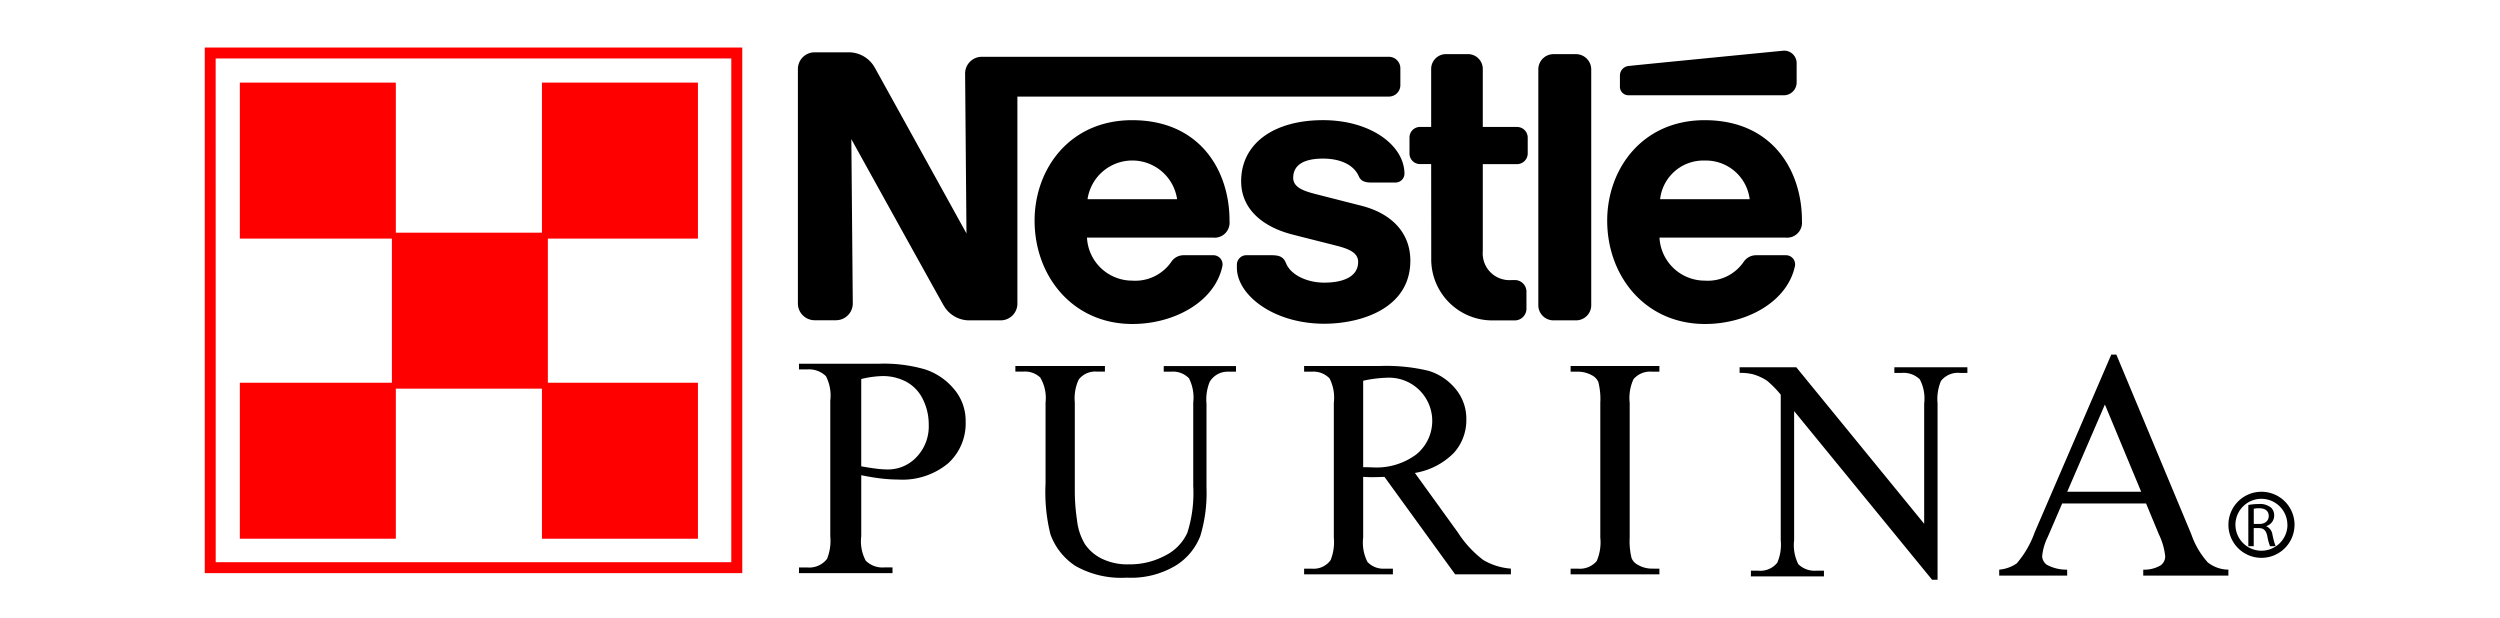 <?xml version="1.0" encoding="UTF-8"?>
<svg xmlns="http://www.w3.org/2000/svg" xmlns:xlink="http://www.w3.org/1999/xlink" width="210.477" height="52" viewBox="0 0 210.477 52">
  <defs>
    <clipPath id="clip-path">
      <rect id="Rectangle_240" data-name="Rectangle 240" width="210.476" height="52" transform="translate(170.762 3808)" fill="#fff"></rect>
    </clipPath>
  </defs>
  <g id="Mask_Group_14" data-name="Mask Group 14" transform="translate(-170.762 -3808)" clip-path="url(#clip-path)">
    <g id="Group_2" data-name="Group 2" transform="translate(35.719 3582.789)">
      <path id="Path_1" data-name="Path 1" d="M678.181,346.218h0A2.783,2.783,0,0,1,675.4,349h0a2.78,2.78,0,0,1-2.783-2.782h0a2.774,2.774,0,0,1,.815-1.967h0a2.776,2.776,0,0,1,1.968-.814h0a2.782,2.782,0,0,1,2.783,2.783h0Zm-.6,0h0a2.192,2.192,0,0,0-2.188-2.188h0a2.181,2.181,0,0,0-1.546.642h0a2.18,2.18,0,0,0-.64,1.546h0A2.191,2.191,0,0,0,675.4,348.4h0a2.19,2.19,0,0,0,2.187-2.187Z" transform="translate(-349.961 -76.824)"></path>
      <path id="Path_2" data-name="Path 2" d="M677.749,346.659a4.767,4.767,0,0,1,.873-.078,1.452,1.452,0,0,1,1.024.293.878.878,0,0,1,.277.669.929.929,0,0,1-.664.894v.015a.9.9,0,0,1,.518.711,6.348,6.348,0,0,0,.266.967h-.47a4.285,4.285,0,0,1-.229-.842c-.1-.486-.3-.669-.711-.684H678.2v1.526h-.455v-3.471Zm.455,1.6h.465c.486,0,.794-.266.794-.669,0-.454-.329-.653-.81-.653a1.9,1.9,0,0,0-.45.042Z" transform="translate(-353.414 -78.935)"></path>
      <path id="Path_3" data-name="Path 3" d="M310.318,319.128q.72.131,1.275.2a8.316,8.316,0,0,0,.95.065,3.286,3.286,0,0,0,2.435-1.048A3.725,3.725,0,0,0,316,315.624a4.735,4.735,0,0,0-.488-2.131,3.3,3.3,0,0,0-1.384-1.473,4.172,4.172,0,0,0-2.034-.489,8.32,8.32,0,0,0-1.777.248v7.349Zm0,.743v5.141a3.466,3.466,0,0,0,.378,2.06,1.989,1.989,0,0,0,1.554.569h.7v.481h-7.873v-.478h.692a1.885,1.885,0,0,0,1.67-.725,4.068,4.068,0,0,0,.272-1.9v-11.42a3.56,3.56,0,0,0-.366-2.06,2.05,2.05,0,0,0-1.576-.569h-.692v-.48h6.752a12.455,12.455,0,0,1,3.9.489,5.358,5.358,0,0,1,2.4,1.647,4.12,4.12,0,0,1,.979,2.747,4.531,4.531,0,0,1-1.488,3.515,6.031,6.031,0,0,1-4.206,1.354,12.4,12.4,0,0,1-1.441-.091q-.775-.092-1.658-.274Z" transform="translate(-102.766 -54.658)"></path>
      <path id="Path_4" data-name="Path 4" d="M373.215,311.587v-.475H379.3v.475h-.65a1.752,1.752,0,0,0-1.567.86,3.962,3.962,0,0,0-.267,1.849v7.059a12.467,12.467,0,0,1-.52,4.063,5.1,5.1,0,0,1-2.044,2.476,7.282,7.282,0,0,1-4.143,1.034,7.81,7.81,0,0,1-4.332-.989,5.356,5.356,0,0,1-2.1-2.659,14.738,14.738,0,0,1-.411-4.289v-6.808a3.376,3.376,0,0,0-.445-2.1,1.841,1.841,0,0,0-1.438-.5h-.658v-.475h7.54v.475H367.6a1.741,1.741,0,0,0-1.548.678,3.744,3.744,0,0,0-.323,1.919v7.584a16.769,16.769,0,0,0,.186,2.323,4.92,4.92,0,0,0,.68,2.04,3.659,3.659,0,0,0,1.413,1.206,4.9,4.9,0,0,0,2.266.475,6.281,6.281,0,0,0,3.072-.744,4,4,0,0,0,1.854-1.906,10.982,10.982,0,0,0,.5-3.933v-7.044a3.592,3.592,0,0,0-.357-2.034,1.869,1.869,0,0,0-1.479-.563Z" transform="translate(-140.197 -55.084)"></path>
      <path id="Path_5" data-name="Path 5" d="M439.928,319.628c.164,0,.3,0,.423.006s.218.006.295.006a5.624,5.624,0,0,0,3.752-1.085,3.639,3.639,0,0,0-2.457-6.46,10.894,10.894,0,0,0-2.013.253v7.279Zm12.435,9.021h-4.692l-5.951-8.206q-.643.025-1.048.026c-.109,0-.227,0-.353-.007s-.257-.011-.391-.019v5.114a3.568,3.568,0,0,0,.36,2.047,1.823,1.823,0,0,0,1.462.566h.68v.478h-7.475v-.478h.655a1.748,1.748,0,0,0,1.578-.72,4.085,4.085,0,0,0,.269-1.893V314.2a3.569,3.569,0,0,0-.36-2.047,1.882,1.882,0,0,0-1.487-.566h-.655v-.478h6.377a15.119,15.119,0,0,1,4.111.408,4.7,4.7,0,0,1,2.246,1.5,3.906,3.906,0,0,1,.923,2.606,4.093,4.093,0,0,1-1.057,2.808,5.977,5.977,0,0,1-3.274,1.682l3.628,5.022a8.991,8.991,0,0,0,2.131,2.307,5.35,5.35,0,0,0,2.325.726v.478Z" transform="translate(-190.118 -55.084)"></path>
      <path id="Path_6" data-name="Path 6" d="M510.955,328.171v.478H503.48v-.478h.618a1.864,1.864,0,0,0,1.572-.631,3.908,3.908,0,0,0,.31-1.983V314.2a5.787,5.787,0,0,0-.168-1.751,1.162,1.162,0,0,0-.529-.553,2.439,2.439,0,0,0-1.186-.309h-.617v-.478h7.475v.478h-.628a1.837,1.837,0,0,0-1.552.631,3.778,3.778,0,0,0-.321,1.983v11.354a5.829,5.829,0,0,0,.166,1.751,1.15,1.15,0,0,0,.539.553,2.352,2.352,0,0,0,1.168.309Z" transform="translate(-236.206 -55.084)"></path>
      <path id="Path_7" data-name="Path 7" d="M546.929,311.42H551.7L562.469,324.6V314.467a3.465,3.465,0,0,0-.366-2.023,1.95,1.95,0,0,0-1.531-.545h-.614v-.479h6.149v.479h-.628a1.8,1.8,0,0,0-1.594.675,3.88,3.88,0,0,0-.289,1.893v14.845h-.461l-11.615-14.2V325.98a3.566,3.566,0,0,0,.354,2.024,1.971,1.971,0,0,0,1.53.544h.627v.48h-6.151v-.48h.616a1.822,1.822,0,0,0,1.608-.674,3.884,3.884,0,0,0,.289-1.894V313.734a8.1,8.1,0,0,0-1.161-1.184,4.281,4.281,0,0,0-1.16-.533,4.132,4.132,0,0,0-1.141-.118Z" transform="translate(-265.428 -55.291)"></path>
      <path id="Path_8" data-name="Path 8" d="M625.63,319.71l-3.053-7.341-3.171,7.341Zm.413.992h-7.064l-1.227,2.849a4.538,4.538,0,0,0-.456,1.581.922.922,0,0,0,.395.73,3.465,3.465,0,0,0,1.71.409v.5h-5.722v-.5a3.071,3.071,0,0,0,1.473-.524,8.2,8.2,0,0,0,1.513-2.615l6.45-14.968h.426l6.312,15.132a6.882,6.882,0,0,0,1.386,2.365,2.824,2.824,0,0,0,1.735.609v.5h-7.168v-.5a2.678,2.678,0,0,0,1.467-.362.934.934,0,0,0,.382-.751,5.567,5.567,0,0,0-.536-1.864l-1.075-2.592Z" transform="translate(-310.321 -53.101)"></path>
      <path id="Path_9" data-name="Path 9" d="M197.074,273.464H152.282V229.211h45.253v44.253Zm-43.87-.922h43.408V230.134H153.2Z" transform="translate(0)" fill="#ff0001"></path>
      <path id="Path_10" data-name="Path 10" d="M174.434,251.368H161.3V238.236h13.133v13.132Z" transform="translate(-6.065 -6.07)" fill="#ff0001"></path>
      <path id="Path_11" data-name="Path 11" d="M213.53,289.952H200.4V276.82h13.13Z" transform="translate(-32.363 -32.02)" fill="#ff0001"></path>
      <path id="Path_12" data-name="Path 12" d="M252.114,251.368H238.981V238.236h13.133Z" transform="translate(-58.311 -6.07)" fill="#ff0001"></path>
      <path id="Path_13" data-name="Path 13" d="M174.434,328.539H161.3V315.407h13.133v13.132Z" transform="translate(-6.065 -57.973)" fill="#ff0001"></path>
      <path id="Path_14" data-name="Path 14" d="M252.114,328.539H238.981V315.407h13.133Z" transform="translate(-58.311 -57.973)" fill="#ff0001"></path>
      <g id="Group_1" data-name="Group 1" transform="translate(202.211 229.475)">
        <path id="Path_15" data-name="Path 15" d="M499.633,232.2a1.288,1.288,0,0,0-1.282-1.288H496.46a1.279,1.279,0,0,0-1.281,1.288v19.847a1.274,1.274,0,0,0,1.281,1.277h1.892a1.277,1.277,0,0,0,1.282-1.288Z" transform="translate(-432.834 -230.617)" fill-rule="evenodd"></path>
        <path id="Path_16" data-name="Path 16" d="M516.16,232.119v.943a.716.716,0,0,0,.718.712h13.08a1.08,1.08,0,0,0,1.08-1.078v-1.6a1.054,1.054,0,0,0-1.084-1.079s-12.648,1.238-13.048,1.29a.808.808,0,0,0-.745.813Z" transform="translate(-446.945 -230.017)" fill-rule="evenodd"></path>
        <path id="Path_17" data-name="Path 17" d="M469.171,253.34a5.145,5.145,0,0,1-5.3-5.223l-.006-7.936h-.936a.889.889,0,0,1-.889-.9v-1.336a.888.888,0,0,1,.889-.892l.936,0v-4.884a1.25,1.25,0,0,1,1.247-1.248h1.852a1.25,1.25,0,0,1,1.247,1.255v4.879l2.883,0a.9.9,0,0,1,.9.892v1.336a.9.9,0,0,1-.9.9h-2.883v7.337a2.251,2.251,0,0,0,2.442,2.423h.258a.977.977,0,0,1,.976.977v1.437a.982.982,0,0,1-.976.984Z" transform="translate(-410.542 -230.63)" fill-rule="evenodd"></path>
        <path id="Path_18" data-name="Path 18" d="M382.071,256.354c0-4.229-2.5-8.459-8.2-8.459-5.27,0-8.212,4.118-8.212,8.459,0,4.629,3.167,8.7,8.24,8.7,3.485,0,6.917-1.844,7.567-4.85a.772.772,0,0,0-.759-.939h-2.488a1.235,1.235,0,0,0-1.038.539,3.683,3.683,0,0,1-3.3,1.6,3.814,3.814,0,0,1-3.811-3.625h10.585a1.263,1.263,0,0,0,1.41-1.431Zm-11.955-1.807a3.811,3.811,0,0,1,7.541,0Z" transform="translate(-345.724 -242.041)" fill-rule="evenodd"></path>
        <path id="Path_19" data-name="Path 19" d="M529.283,256.354c0-4.229-2.495-8.459-8.191-8.459-5.263,0-8.206,4.118-8.206,8.459,0,4.629,3.16,8.7,8.246,8.7,3.479,0,6.9-1.844,7.555-4.85a.768.768,0,0,0-.753-.939h-2.5a1.257,1.257,0,0,0-1.045.539,3.663,3.663,0,0,1-3.288,1.6,3.819,3.819,0,0,1-3.812-3.625h10.586a1.259,1.259,0,0,0,1.4-1.431Zm-11.941-1.807a3.659,3.659,0,0,1,3.75-3.253,3.712,3.712,0,0,1,3.79,3.253Z" transform="translate(-444.743 -242.041)" fill-rule="evenodd"></path>
        <path id="Path_20" data-name="Path 20" d="M354.536,230.819H320.28a1.413,1.413,0,0,0-1.424,1.414l.115,13.46s-7.372-13.342-7.758-14.027A2.514,2.514,0,0,0,309,230.443h-2.822a1.408,1.408,0,0,0-1.4,1.414V251.6a1.412,1.412,0,0,0,1.41,1.4h1.8A1.416,1.416,0,0,0,309.4,251.6l-.122-13.845s7.46,13.479,7.772,14a2.482,2.482,0,0,0,2.218,1.255h2.59a1.408,1.408,0,0,0,1.4-1.4v-17.44h31.272a.965.965,0,0,0,.971-.957v-1.421A.973.973,0,0,0,354.536,230.819Z" transform="translate(-304.771 -230.303)" fill-rule="evenodd"></path>
        <path id="Path_21" data-name="Path 21" d="M424.919,251.128c1.485,0,2.6.54,3.005,1.479.189.441.568.536,1.077.536h2.048a.755.755,0,0,0,.726-.733c0-2.388-2.842-4.519-6.856-4.519-4.162,0-6.893,1.98-6.893,5.141,0,2.418,1.912,3.856,4.25,4.47,1.063.278,2.893.729,3.789.963.956.247,1.81.55,1.81,1.362,0,1.3-1.363,1.744-2.855,1.744-1.417,0-2.819-.631-3.219-1.641-.229-.589-.651-.668-1.266-.668h-2.083a.8.8,0,0,0-.786.79v.258c0,2.309,3.092,4.72,7.355,4.72,3.032,0,7.249-1.251,7.249-5.311,0-2.347-1.579-3.981-4.143-4.628-1-.256-3.4-.866-3.919-1-.929-.244-1.8-.549-1.8-1.342,0-1.214,1.111-1.622,2.514-1.622Z" transform="translate(-380.7 -242.039)" fill-rule="evenodd"></path>
      </g>
    </g>
  </g>
</svg>

